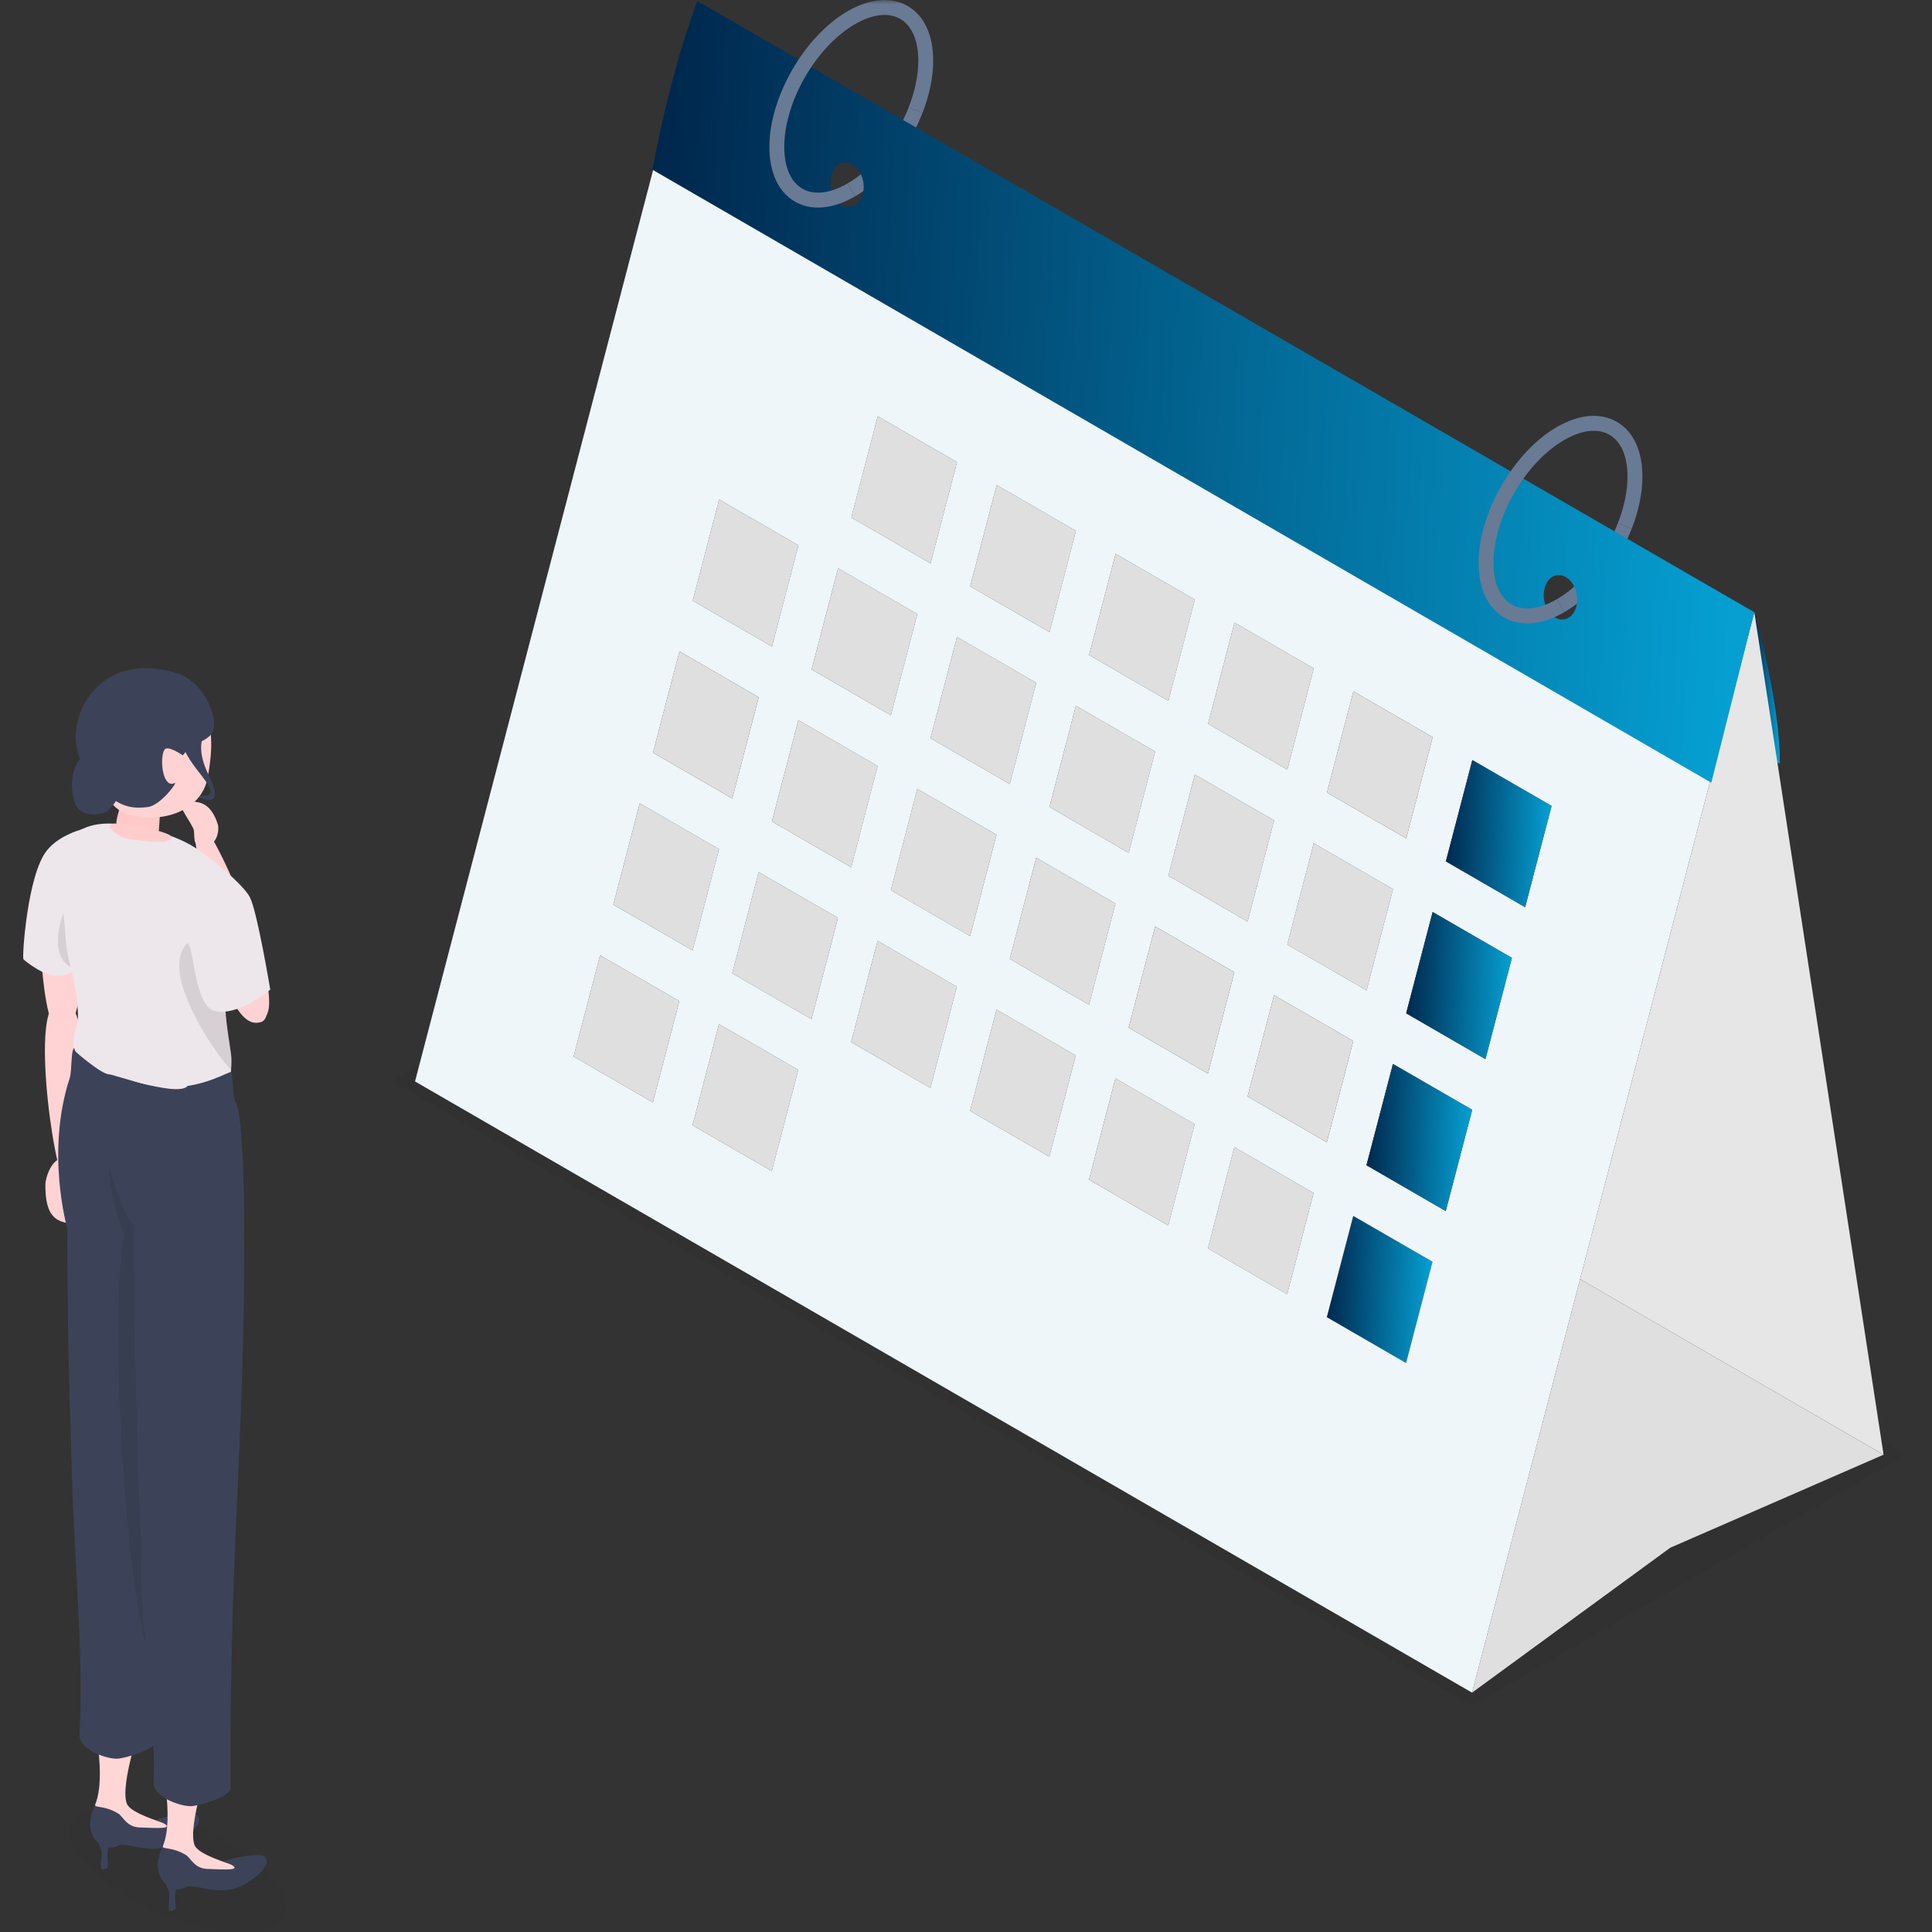 <svg width="250" height="250" viewBox="0 0 250 250" fill="none" xmlns="http://www.w3.org/2000/svg">
<rect x="0" y="0" width="250" height="250" fill="#333333" stroke="none"/>
<mask id="mask0_1891_17444" style="mask-type:alpha" maskUnits="userSpaceOnUse" x="0" y="0" width="250" height="250">
<rect width="250" height="250" fill="#D9D9D9"/>
</mask>
<g mask="url(#mask0_1891_17444)">
<path d="M227.008 79.218C228.904 86.336 230.309 93.17 230.309 98.798L228.934 98.311L227.008 79.218Z" fill="url(#paint0_linear_1891_17444)"/>
<path opacity="0.05" d="M50.715 139.877L105.033 111.204L246.693 188.195L190.484 220.699L50.715 139.877Z" fill="black"/>
<path d="M110.642 25.41L109.68 23.736C112.903 21.874 115.93 18.105 117.581 13.899L119.374 14.607C117.545 19.269 114.281 23.307 110.642 25.41Z" fill="#697A94"/>
<path d="M202.412 79.218L201.449 77.545C204.672 75.683 207.699 71.913 209.35 67.708L211.144 68.415C209.314 73.078 206.05 77.116 202.412 79.218Z" fill="#697A94"/>
<path d="M227.009 79.218L204.461 165.527L243.733 188.236L227.009 79.218Z" fill="#E6E6E6"/>
<path d="M204.461 165.527L190.484 219.027L216.127 200.279L243.733 188.236L204.461 165.527Z" fill="#DFDFDF"/>
<path d="M123.839 59.796L120.415 72.904L110.156 66.972L113.581 53.864L123.839 59.796Z" fill="#DFDFDF"/>
<path d="M139.23 68.694L135.806 81.802L125.547 75.87L128.971 62.762L139.23 68.694Z" fill="#DFDFDF"/>
<path d="M154.617 77.592L151.192 90.7L140.934 84.768L144.358 71.66L154.617 77.592Z" fill="#DFDFDF"/>
<path d="M170.003 86.489L166.579 99.597L156.32 93.665L159.745 80.557L170.003 86.489Z" fill="#DFDFDF"/>
<path d="M103.316 70.559L99.892 83.667L89.633 77.735L93.057 64.627L103.316 70.559Z" fill="#DFDFDF"/>
<path d="M118.707 79.457L115.282 92.565L105.023 86.633L108.448 73.525L118.707 79.457Z" fill="#DFDFDF"/>
<path d="M134.093 88.355L130.669 101.462L120.41 95.53L123.835 82.422L134.093 88.355Z" fill="#DFDFDF"/>
<path d="M149.48 97.252L146.056 110.36L135.797 104.428L139.221 91.32L149.48 97.252Z" fill="#DFDFDF"/>
<path d="M164.867 106.15L161.442 119.258L151.184 113.326L154.608 100.218L164.867 106.15Z" fill="#DFDFDF"/>
<path d="M180.254 115.048L176.829 128.156L166.57 122.224L169.995 109.116L180.254 115.048Z" fill="#DFDFDF"/>
<path d="M113.57 99.118L110.146 112.226L99.887 106.294L103.311 93.186L113.57 99.118Z" fill="#DFDFDF"/>
<path d="M128.953 108.016L125.528 121.123L115.27 115.191L118.694 102.083L128.953 108.016Z" fill="#DFDFDF"/>
<path d="M144.343 116.913L140.919 130.021L130.66 124.089L134.085 110.981L144.343 116.913Z" fill="#DFDFDF"/>
<path d="M93.046 109.881L89.622 122.989L79.363 117.057L82.788 103.949L93.046 109.881Z" fill="#DFDFDF"/>
<path d="M108.429 118.779L105.005 131.887L94.746 125.955L98.171 112.847L108.429 118.779Z" fill="#DFDFDF"/>
<path d="M123.82 127.676L120.395 140.784L110.137 134.852L113.561 121.744L123.82 127.676Z" fill="#DFDFDF"/>
<path d="M139.207 136.574L135.782 149.682L125.523 143.75L128.948 130.642L139.207 136.574Z" fill="#DFDFDF"/>
<path d="M154.597 145.471L151.173 158.579L140.914 152.647L144.338 139.539L154.597 145.471Z" fill="#DFDFDF"/>
<path d="M169.98 154.369L166.556 167.477L156.297 161.545L159.721 148.437L169.98 154.369Z" fill="#DFDFDF"/>
<path d="M185.367 163.267L181.942 176.375L171.684 170.443L175.108 157.335L185.367 163.267Z" fill="url(#paint1_linear_1891_17444)"/>
<path d="M87.906 129.541L84.481 142.649L74.223 136.717L77.647 123.609L87.906 129.541Z" fill="#DFDFDF"/>
<path d="M103.296 138.439L99.872 151.547L89.613 145.615L93.038 132.507L103.296 138.439Z" fill="#DFDFDF"/>
<path d="M84.521 21.972L221.299 101.063L190.481 219.027L53.703 139.937L84.521 21.972ZM192.216 137.054L195.641 123.945L185.382 118.013L181.958 131.121L192.216 137.054ZM84.483 142.65L87.907 129.541L77.648 123.609L74.224 136.717L84.483 142.65ZM89.619 122.989L93.044 109.88L82.785 103.948L79.36 117.057L89.619 122.989ZM94.755 103.328L98.18 90.22L87.921 84.288L84.497 97.396L94.755 103.328ZM99.892 83.667L103.316 70.559L93.057 64.627L89.633 77.735L99.892 83.667ZM99.87 151.547L103.295 138.439L93.036 132.507L89.612 145.615L99.87 151.547ZM105.006 131.886L108.431 118.778L98.172 112.846L94.748 125.954L105.006 131.886ZM110.143 112.226L113.567 99.118L103.309 93.185L99.884 106.294L110.143 112.226ZM115.279 92.565L118.704 79.457L108.445 73.525L105.02 86.633L115.279 92.565ZM120.415 72.904L123.84 59.796L113.581 53.864L110.157 66.972L120.415 72.904ZM120.394 140.784L123.818 127.676L113.56 121.744L110.135 134.852L120.394 140.784ZM125.53 121.123L128.955 108.015L118.696 102.083L115.271 115.191L125.53 121.123ZM130.667 101.463L134.091 88.354L123.832 82.422L120.408 95.531L130.667 101.463ZM197.353 117.393L200.777 104.285L190.518 98.352L187.094 111.461L197.353 117.393ZM135.781 149.682L139.206 136.574L128.947 130.642L125.523 143.75L135.781 149.682ZM146.054 110.36L149.478 97.252L139.22 91.32L135.795 104.428L146.054 110.36ZM151.19 90.7L154.615 77.591L144.356 71.659L140.931 84.768L151.19 90.7ZM151.169 158.58L154.593 145.471L144.335 139.539L140.91 152.648L151.169 158.58ZM156.305 138.919L159.73 125.811L149.471 119.878L146.046 132.987L156.305 138.919ZM161.441 119.258L164.866 106.15L154.607 100.218L151.183 113.326L161.441 119.258ZM166.578 99.597L170.002 86.489L159.743 80.557L156.319 93.665L166.578 99.597ZM166.556 167.477L169.981 154.369L159.722 148.437L156.298 161.545L166.556 167.477ZM171.693 147.817L175.117 134.708L164.858 128.776L161.434 141.885L171.693 147.817ZM176.829 128.156L180.253 115.048L169.995 109.115L166.57 122.224L176.829 128.156ZM181.965 108.495L185.39 95.387L175.131 89.455L171.706 102.563L181.965 108.495ZM181.944 176.375L185.368 163.267L175.109 157.335L171.685 170.443L181.944 176.375ZM187.08 156.714L190.504 143.606L180.246 137.674L176.821 150.782L187.08 156.714ZM135.803 81.802L139.227 68.694L128.969 62.762L125.544 75.87L135.803 81.802ZM140.918 130.021L144.342 116.913L134.083 110.981L130.659 124.089L140.918 130.021Z" fill="#EFF6FA"/>
<path d="M98.179 90.22L94.755 103.328L84.496 97.396L87.921 84.288L98.179 90.22Z" fill="#DFDFDF"/>
<path d="M159.73 125.811L156.306 138.919L146.047 132.987L149.471 119.879L159.73 125.811Z" fill="#DFDFDF"/>
<path d="M175.117 134.708L171.692 147.816L161.434 141.884L164.858 128.776L175.117 134.708Z" fill="#DFDFDF"/>
<path d="M190.504 143.606L187.079 156.714L176.82 150.782L180.245 137.674L190.504 143.606Z" fill="url(#paint2_linear_1891_17444)"/>
<path d="M185.39 95.387L181.966 108.495L171.707 102.563L175.131 89.455L185.39 95.387Z" fill="#DFDFDF"/>
<path d="M195.64 123.946L192.216 137.054L181.957 131.122L185.381 118.014L195.64 123.946Z" fill="url(#paint3_linear_1891_17444)"/>
<path d="M200.777 104.285L197.353 117.393L187.094 111.46L190.518 98.353L200.777 104.285Z" fill="url(#paint4_linear_1891_17444)"/>
<path d="M90.226 0.127L227.003 79.218L221.442 101.284L84.418 21.948C85.865 14.257 87.743 6.934 90.226 0.127ZM108.915 26.524C110.047 27.179 111.273 26.537 111.651 25.088C112.029 23.641 111.417 21.936 110.285 21.281C109.151 20.625 107.925 21.268 107.547 22.715C107.169 24.164 107.781 25.869 108.915 26.524ZM201.239 79.911C202.372 80.566 203.597 79.923 203.976 78.474C204.354 77.027 203.742 75.322 202.609 74.667C201.475 74.011 200.25 74.654 199.872 76.101C199.493 77.55 200.105 79.255 201.239 79.911Z" fill="url(#paint5_linear_1891_17444)"/>
<path d="M105.851 26.862C104.768 26.862 103.76 26.605 102.863 26.087C100.732 24.856 99.559 22.339 99.559 19.003C99.559 12.551 104.097 4.678 109.675 1.454C112.56 -0.215 115.321 -0.456 117.452 0.777C119.583 2.01 120.756 4.525 120.756 7.861C120.756 9.963 120.277 12.294 119.372 14.607L117.576 13.9C118.395 11.811 118.828 9.723 118.828 7.861C118.828 5.244 117.996 3.323 116.488 2.451C114.978 1.574 112.901 1.819 110.64 3.127C105.593 6.045 101.486 13.167 101.486 19.003C101.486 21.62 102.317 23.543 103.827 24.415C105.334 25.288 107.412 25.047 109.675 23.736L110.64 25.41C108.971 26.377 107.341 26.862 105.851 26.862Z" fill="#697A94"/>
<path d="M197.624 80.67C196.542 80.67 195.533 80.413 194.635 79.895C192.505 78.664 191.332 76.147 191.332 72.811C191.332 66.36 195.87 58.487 201.448 55.262C204.333 53.595 207.096 53.357 209.225 54.588C211.355 55.818 212.528 58.333 212.528 61.669C212.528 63.772 212.049 66.103 211.144 68.415L209.349 67.708C210.168 65.62 210.601 63.531 210.601 61.669C210.601 59.052 209.77 57.131 208.261 56.259C206.754 55.389 204.676 55.625 202.413 56.935C197.365 59.851 193.26 66.975 193.26 72.811C193.26 75.428 194.09 77.351 195.599 78.224C197.109 79.093 199.186 78.853 201.448 77.545L202.413 79.218C200.742 80.185 199.113 80.67 197.624 80.67Z" fill="#697A94"/>
<path opacity="0.05" d="M10.461 234.669C13.917 232.67 22.323 234.29 29.236 238.288C36.149 242.285 38.951 247.146 35.495 249.144C32.038 251.143 23.632 249.522 16.72 245.525C9.807 241.528 7.005 236.667 10.461 234.669Z" fill="#1A1A1A"/>
<path d="M34.545 131.247C36.558 127.489 27.31 105.691 25.516 106.283C23.909 106.813 28.529 124.002 30.875 128.024C33.222 132.046 34.545 131.247 34.545 131.247Z" fill="#FFD3D4"/>
<path d="M24.994 107.167C25.365 107.931 24.651 109.753 26.443 109.552C28.303 109.343 28.338 107.16 28.197 106.713C27.238 103.675 25.619 103.674 24.09 103.744C22.561 103.814 24.22 105.577 24.994 107.167Z" fill="#FFD3D4"/>
<path d="M6.075 110.737C4.433 113.379 5.057 133.513 7.802 133.688C10.547 133.864 10.768 123.878 12.109 115.527C13.484 106.963 7.717 108.095 6.075 110.737Z" fill="#FFD3D4"/>
<path d="M7.195 129.966C3.971 131.089 7.145 154.134 9.034 154.098C10.725 154.066 11.387 137.071 10.332 132.738C9.278 128.404 7.195 129.966 7.195 129.966Z" fill="#FFD3D4"/>
<path d="M11.263 152.894C11.151 151.763 10.312 150.048 8.504 149.842C6.627 149.628 5.881 152.566 5.873 153.207C5.815 157.564 7.389 157.997 8.899 158.31C10.409 158.623 11.497 155.247 11.263 152.894Z" fill="#FFD3D4"/>
<path d="M12.05 106.95C10.31 107.282 7.635 108.124 6.077 110.038C3.543 113.152 2.838 123.883 3.03 124.119C3.199 124.327 5.588 126.283 7.403 126.283C14.739 126.284 12.05 106.95 12.05 106.95Z" fill="#EDE6EB"/>
<path opacity="0.1" d="M11.08 113.365C11.08 113.365 9.753 114.79 9.138 116.007C7.516 119.216 6.264 123.926 9.538 125.347C12.811 126.768 11.08 113.365 11.08 113.365Z" fill="black"/>
<path d="M30.047 116.019C29.69 114.698 29.06 113.309 27.966 112.022C25.576 109.21 21.666 107.501 15.875 106.693C14.894 106.556 11.552 106.161 9.529 108.058C6.801 110.616 8.156 115.987 8.464 121.093C8.785 126.422 11.061 127.32 9.661 139.231C8.668 147.681 18.632 150.468 22.972 150.599C27.313 150.729 25.671 147.868 27.974 147.918C30.277 147.967 30.533 143.294 30.067 141.088C29.981 140.685 29.911 140.225 29.865 139.694C29.831 139.311 29.865 138.886 29.9 138.422C29.948 137.781 29.998 137.061 29.877 136.25C28.9 129.692 28.622 128.76 31.064 122.301C31.14 122.1 31.209 121.893 31.277 121.686C31.886 119.836 30.452 117.513 30.047 116.019Z" fill="#EDE6EB"/>
<path opacity="0.1" d="M23.233 125.747C23.57 129.561 27.708 136.231 29.897 138.422C29.946 137.78 29.996 137.061 29.875 136.249C28.897 129.692 28.619 128.76 31.062 122.3C31.138 122.1 31.207 121.893 31.275 121.686C28.144 120.861 22.719 119.914 23.233 125.747Z" fill="black"/>
<path d="M8.708 158.963C8.708 158.963 5.87 149.114 9.022 139.494C9.341 138.52 9.127 135.564 9.708 135.565C10.014 135.566 15.287 140.834 22.485 140.68C26.586 140.593 29.746 138.57 29.902 138.727C30.058 138.883 30.284 142.392 30.284 142.392C31.64 142.754 31.62 159.535 31.62 159.535L8.708 158.963Z" fill="#3C4358"/>
<path d="M15.69 103.793C15.348 105.353 14.466 107.029 15.661 107.573C16.857 108.118 20.473 108.467 20.554 107.435C20.618 106.624 20.908 103.303 20.554 102.976C20.2 102.65 15.69 103.793 15.69 103.793Z" fill="#FFC9CA"/>
<path d="M27.226 102.516C27.16 102.966 26.559 103.099 25.238 102.881C25.238 102.881 27.918 104.452 27.804 102.614L27.226 102.516Z" fill="#3C4358"/>
<path d="M12.361 95.282C11.815 98.606 13.071 104.242 16.437 105.33C20.658 106.694 26.015 105.062 26.852 100.7C28.522 91.999 25.639 90.358 21.325 89.33C17.01 88.302 13.081 90.899 12.361 95.282Z" fill="#FFD3D4"/>
<path d="M24.259 96.874C24.494 96.346 26.672 96.097 27.502 94.779C28.332 93.462 26.74 88.224 22.72 87.061C15.057 84.846 11.458 89.331 10.429 92.131C9.399 94.93 9.385 97.989 12.242 101.157C14.72 103.904 16.297 104.815 19.144 104.426C20.831 104.195 23.074 101.083 22.599 101.321C20.994 102.126 20.618 97.945 21.302 96.985C21.715 96.403 23.643 97.732 23.643 97.732C23.643 97.732 24.018 97.415 24.259 96.874Z" fill="#3C4358"/>
<path d="M9.601 103.655C8.126 98.037 12.566 95.546 15.296 96.813C18.026 98.079 15.285 104.515 13.544 105.133C11.802 105.751 10.024 105.266 9.601 103.655Z" fill="#3C4358"/>
<path d="M27.02 100.334C24.503 95.265 27.696 93.994 26.566 94.429C25.436 94.864 23.669 96.128 23.669 96.128C23.614 97.313 25.527 99.646 26.044 100.309C26.841 101.33 27.291 102.075 27.226 102.516L27.804 102.614C27.774 102.126 27.549 101.399 27.02 100.334Z" fill="#3C4358"/>
<path d="M10.178 131.834C10.188 132.206 9.563 133.694 9.553 134.141C9.544 134.589 9.432 135.674 9.819 136.116C9.901 136.21 13.158 139.045 14.162 139.025C14.623 139.016 23.862 142.287 24.39 140.292C24.635 139.366 10.461 132.362 10.413 132.128C10.341 131.776 10.178 131.834 10.178 131.834Z" fill="#EDE6EB"/>
<path d="M12.277 237.442C12.354 238.044 13.152 239.035 13.152 239.815C13.152 240.595 12.91 241.778 13.186 241.891C13.342 241.956 13.77 241.873 13.932 241.645C14.094 241.417 13.507 239.2 14.464 238.403C15.422 237.607 12.277 237.442 12.277 237.442Z" fill="#3C4358"/>
<path d="M12.747 232.71C12.747 232.71 11.118 235.209 11.848 237.159C12.579 239.109 14.333 239.366 15.315 238.834C16.297 238.302 18.878 239.836 21.79 238.955C23.4 238.469 26.716 236.041 25.469 234.879C25.001 234.443 21.8 234.734 19.586 235.745C18.393 236.29 16.76 234.887 15.349 233.992C13.937 233.097 12.747 232.71 12.747 232.71Z" fill="#3C4358"/>
<path d="M12.02 222.309C12.02 222.309 13.824 229.791 12.327 233.482C12.112 234.013 13.463 233.522 15.339 234.699C15.884 235.041 16.389 236.405 18.035 236.471C20.531 236.572 22.539 236.673 21.138 235.917C20.751 235.708 16.897 234.621 16.418 233.405C15.425 230.881 18.574 222.042 18.574 222.042L12.02 222.309Z" fill="#FFD6D6"/>
<path d="M21.216 187.409C21.216 187.409 20.093 206.893 20.247 225.278C20.256 226.321 16.288 227.522 15.169 227.573C13.8 227.635 10.181 226.391 10.288 224.456C10.9 213.353 9.421 201.125 9.173 185.823C9.051 178.333 21.216 187.409 21.216 187.409Z" fill="#3C4358"/>
<path d="M8.664 150.235C8.672 181.867 9.361 188.337 9.602 196.16C9.652 197.786 14.239 199.887 15.614 199.404C24.169 196.4 21.601 168.465 22.925 157.236C24.227 146.18 8.662 143.289 8.664 150.235Z" fill="#3C4358"/>
<path opacity="0.1" d="M18.702 212.361L18.935 155.305C18.233 155.304 17.649 157.102 17.249 158.441C15.983 157.409 14.105 151.082 14.105 151.082C14.023 153.397 15.391 158.601 16.042 159.517C14.326 169.833 15.803 199.811 18.702 212.361Z" fill="#1A1A1A"/>
<path d="M21.043 242.809C21.119 243.411 21.917 244.402 21.917 245.182C21.917 245.962 21.676 247.145 21.952 247.259C22.108 247.323 22.535 247.24 22.698 247.012C22.86 246.785 22.273 244.567 23.23 243.771C24.187 242.974 21.043 242.809 21.043 242.809Z" fill="#3C4358"/>
<path d="M21.512 238.078C21.512 238.078 19.884 240.576 20.614 242.526C21.344 244.476 23.099 244.733 24.081 244.201C25.062 243.669 27.643 245.203 30.555 244.323C32.166 243.836 35.482 241.408 34.234 240.246C33.766 239.81 30.566 240.102 28.352 241.112C27.159 241.657 25.526 240.254 24.114 239.359C22.703 238.465 21.512 238.078 21.512 238.078Z" fill="#3C4358"/>
<path d="M20.785 227.676C20.785 227.676 22.59 235.158 21.093 238.849C20.877 239.38 22.229 238.889 24.105 240.066C24.65 240.408 25.154 241.772 26.801 241.838C29.297 241.938 31.305 242.04 29.904 241.284C29.517 241.075 25.663 239.988 25.184 238.772C24.191 236.248 27.339 227.409 27.339 227.409L20.785 227.676Z" fill="#FFD6D6"/>
<path d="M30.707 193.563C30.707 193.563 29.677 213.036 29.831 231.421C29.84 232.464 25.873 233.665 24.753 233.716C23.384 233.778 19.766 232.534 19.872 230.599C20.484 219.496 15.729 198.898 20.221 194.709C25.695 189.605 30.707 193.563 30.707 193.563Z" fill="#3C4358"/>
<path d="M17.161 152.592C17.483 174.136 17.688 192.422 18.377 200.291C18.541 202.168 30.626 195.246 30.708 193.563C31.054 186.463 31.613 172.525 31.613 161.09C31.613 142.736 17.057 145.647 17.161 152.592Z" fill="#3C4358"/>
<path d="M30.741 114.494C33.023 116.774 36.421 131.405 33.802 132.247C31.184 133.089 29.605 128.946 26.13 120.809C22.566 112.463 28.459 112.214 30.741 114.494Z" fill="#FFD3D4"/>
<path d="M24.447 122.296C25.111 123.367 25.324 130.094 27.668 130.78C30.715 131.67 34.971 128.052 34.971 128.052C34.971 128.052 33.296 117.965 32.333 116.098C31.461 114.406 26.846 110.623 25.86 110.231C24.874 109.839 22.421 119.029 24.447 122.296Z" fill="#EDE6EB"/>
<path d="M14.585 106.603C14.416 106.644 14.128 106.803 14.198 107.049C14.269 107.296 15.563 108.529 17.244 108.661C18.424 108.754 21.96 109.421 22.207 108.356C22.369 107.658 15.67 106.339 14.585 106.603Z" fill="#FFCCCC"/>
</g>
<defs>
<linearGradient id="paint0_linear_1891_17444" x1="230.313" y1="85.432" x2="227.006" y2="85.407" gradientUnits="userSpaceOnUse">
<stop stop-color="#059FD2"/>
<stop offset="1" stop-color="#00274D"/>
</linearGradient>
<linearGradient id="paint1_linear_1891_17444" x1="185.384" y1="163.378" x2="171.691" y2="162.936" gradientUnits="userSpaceOnUse">
<stop stop-color="#059FD2"/>
<stop offset="1" stop-color="#00274D"/>
</linearGradient>
<linearGradient id="paint2_linear_1891_17444" x1="190.521" y1="143.717" x2="176.828" y2="143.276" gradientUnits="userSpaceOnUse">
<stop stop-color="#059FD2"/>
<stop offset="1" stop-color="#00274D"/>
</linearGradient>
<linearGradient id="paint3_linear_1891_17444" x1="195.658" y1="124.056" x2="181.964" y2="123.615" gradientUnits="userSpaceOnUse">
<stop stop-color="#059FD2"/>
<stop offset="1" stop-color="#00274D"/>
</linearGradient>
<linearGradient id="paint4_linear_1891_17444" x1="200.795" y1="104.395" x2="187.101" y2="103.954" gradientUnits="userSpaceOnUse">
<stop stop-color="#059FD2"/>
<stop offset="1" stop-color="#00274D"/>
</linearGradient>
<linearGradient id="paint5_linear_1891_17444" x1="227.188" y1="32.231" x2="84.914" y2="23.241" gradientUnits="userSpaceOnUse">
<stop stop-color="#059FD2"/>
<stop offset="1" stop-color="#00274D"/>
</linearGradient>
</defs>
</svg>
